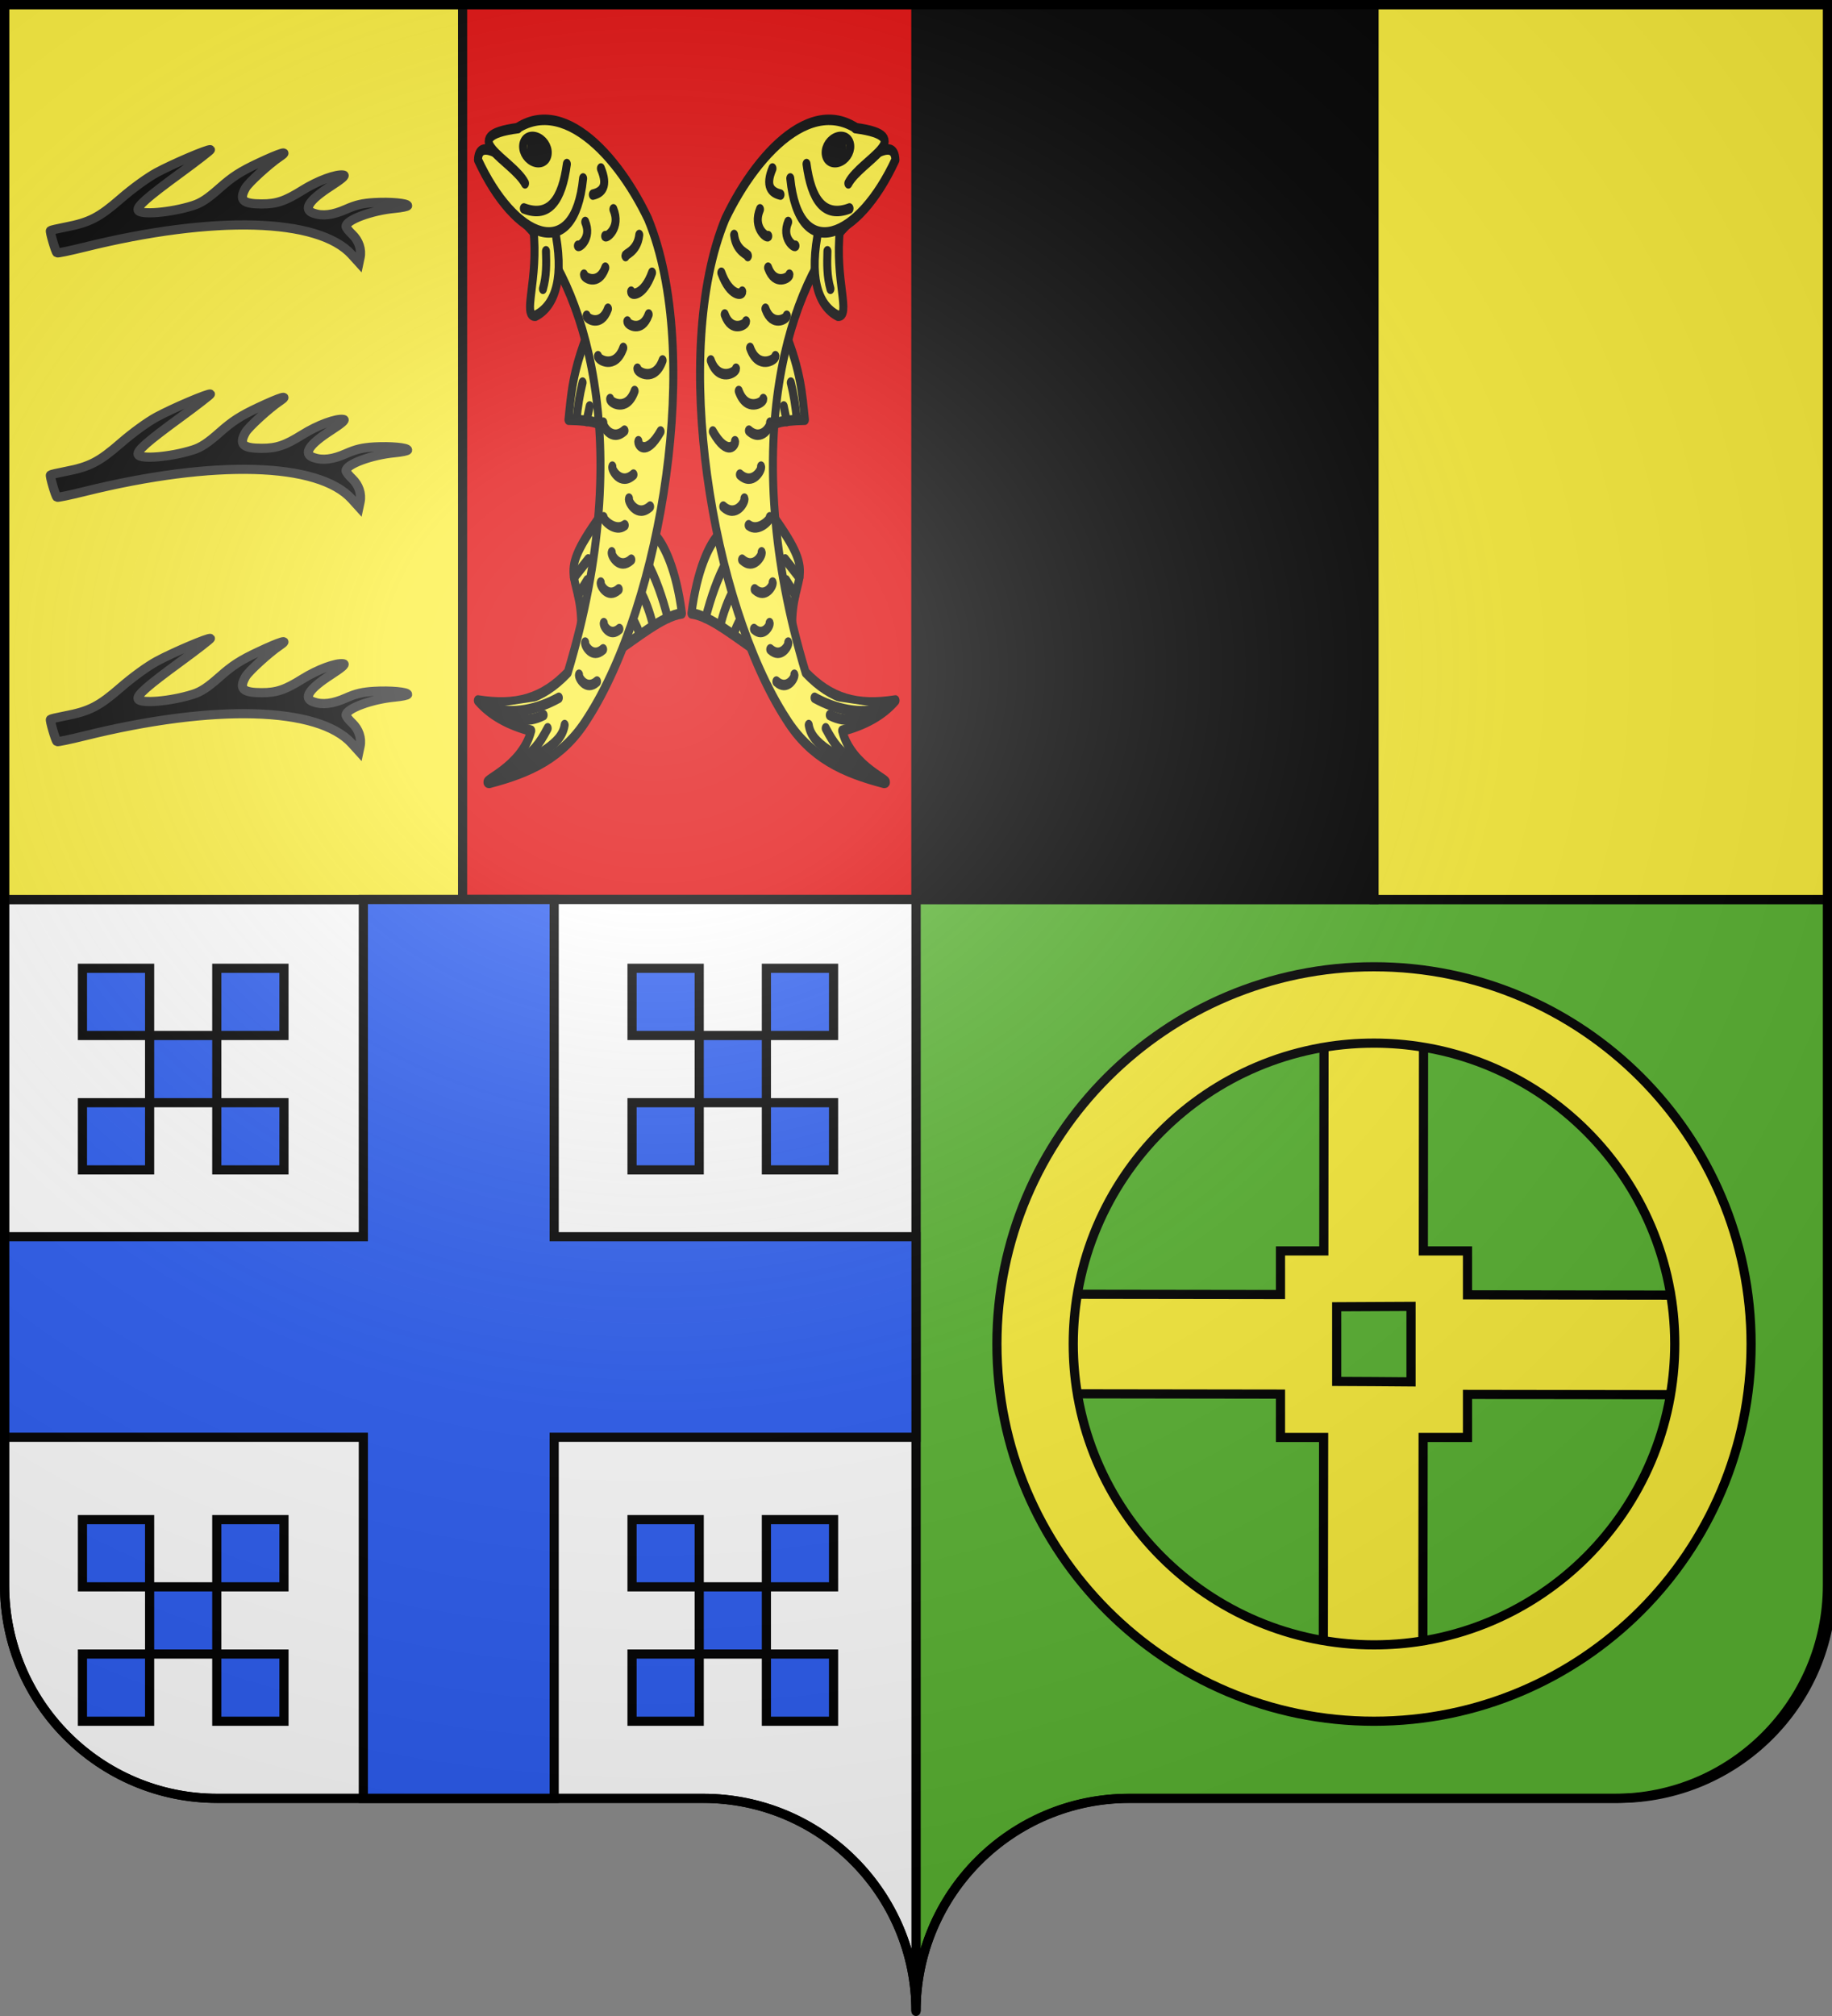 <?xml version="1.0" encoding="UTF-8" standalone="no"?>
<svg
   xmlns:dc="http://purl.org/dc/elements/1.1/"
   xmlns:cc="http://web.resource.org/cc/"
   xmlns:rdf="http://www.w3.org/1999/02/22-rdf-syntax-ns#"
   xmlns:svg="http://www.w3.org/2000/svg"
   xmlns="http://www.w3.org/2000/svg"
   xmlns:xlink="http://www.w3.org/1999/xlink"
   xmlns:sodipodi="http://sodipodi.sourceforge.net/DTD/sodipodi-0.dtd"
   xmlns:inkscape="http://www.inkscape.org/namespaces/inkscape"
   height="660"
   width="600"
   version="1.0"
   id="svg2"
   sodipodi:version="0.32"
   inkscape:version="0.45"
   sodipodi:docname="Blason ville fr Beaucourt (Territoire-de-Belfort).svg"
   sodipodi:docbase="C:\Documents and Settings\Henry SALOME\Mes documents\Mes images\Blasons\SVG\Blasons communes fr"
   inkscape:output_extension="org.inkscape.output.svg.inkscape"
   sodipodi:modified="true">
  <rect width="100%" height="100%" fill="#808080" stroke="none"/>
  <sodipodi:namedview
     inkscape:window-height="708"
     inkscape:window-width="1024"
     inkscape:pageshadow="2"
     inkscape:pageopacity="0.0"
     guidetolerance="10.0"
     gridtolerance="10.0"
     objecttolerance="10.0"
     borderopacity="1.0"
     bordercolor="#666666"
     pagecolor="#ffffff"
     id="base"
     showgrid="false"
     height="660px"
     inkscape:zoom="0.77575758"
     inkscape:cx="300"
     inkscape:cy="330"
     inkscape:window-x="-4"
     inkscape:window-y="-4"
     inkscape:current-layer="layer2"
     showguides="true"
     inkscape:guide-bbox="true">
    <sodipodi:guide
       orientation="horizontal"
       position="3655"
       id="guide2726" />
  </sodipodi:namedview>
  <desc
     id="desc4">Flag of Canton of Valais (Wallis)</desc>
  <defs
     id="defs6">
    <linearGradient
       id="linearGradient2893">
      <stop
         style="stop-color:white;stop-opacity:0.314;"
         offset="0"
         id="stop2895" />
      <stop
         id="stop2897"
         offset="0.19"
         style="stop-color:white;stop-opacity:0.251;" />
      <stop
         style="stop-color:#6b6b6b;stop-opacity:0.125;"
         offset="0.6"
         id="stop2901" />
      <stop
         style="stop-color:black;stop-opacity:0.125;"
         offset="1"
         id="stop2899" />
    </linearGradient>
    <radialGradient
       inkscape:collect="always"
       xlink:href="#linearGradient2893"
       id="radialGradient11919"
       gradientUnits="userSpaceOnUse"
       gradientTransform="matrix(1.551,0,0,1.35,-227.894,-51.264)"
       cx="285.186"
       cy="200.448"
       fx="285.186"
       fy="200.448"
       r="300" />
  </defs>
  <g
     inkscape:groupmode="layer"
     id="layer1"
     inkscape:label="Fond écu"
     style="opacity:1;display:inline"
     sodipodi:insensitive="true">
    <g
       id="g4266">
      <path
         id="path4219"
         d="M 150,1.5 L 150,294.5 L 300,294.5 L 300,1.5 L 150,1.5 z "
         style="fill:#e20909;fill-opacity:1;fill-rule:nonzero;stroke:#000000;stroke-width:3;stroke-linecap:round;stroke-linejoin:round;stroke-miterlimit:4;stroke-dasharray:none;stroke-dashoffset:0;stroke-opacity:1" />
      <path
         id="path4223"
         d="M 300,294.5 C 300,649.167 300,654.627 300,658.5 C 300,619.996 331.366,588.75 370.006,588.75 C 408.646,588.75 491.354,588.75 529.994,588.75 C 568.634,588.75 600,557.504 600,519 L 600,294.5 L 300,294.5 z "
         style="fill:#5ab532;fill-opacity:1;fill-rule:evenodd;stroke:#000000;stroke-width:3;stroke-linecap:butt;stroke-linejoin:miter;stroke-miterlimit:4;stroke-dasharray:none;stroke-opacity:1" />
      <path
         id="path4229"
         d="M 300,1.5 L 300,294.5 L 450,294.5 L 450,1.5 L 300,1.5 z "
         style="opacity:1;fill:#000000;fill-rule:evenodd;stroke:#000000;stroke-width:3;stroke-linecap:butt;stroke-linejoin:miter;stroke-miterlimit:4;stroke-dasharray:none;stroke-opacity:1;display:inline" />
      <path
         id="path4231"
         d="M 1.5,294.5 L 1.5,519 C 1.5,557.504 32.709,588.75 71.156,588.75 C 109.603,588.75 191.897,588.75 230.344,588.75 C 268.791,588.75 300,619.996 300,658.5 L 300,294.5 L 1.5,294.5 z "
         style="opacity:1;fill:#ffffff;fill-rule:evenodd;stroke:#000000;stroke-width:3;stroke-linecap:butt;stroke-linejoin:miter;stroke-miterlimit:4;stroke-dasharray:none;stroke-opacity:1;display:inline" />
      <path
         id="rect4243"
         d="M 450,1.5 L 450,294.5 L 600,294.5 L 600,1.5 L 450,1.5 z "
         style="fill:#fcef3c;fill-opacity:1;stroke:#000000;stroke-width:3;stroke-miterlimit:4;stroke-dasharray:none;stroke-opacity:1" />
      <path
         id="rect4254"
         d="M 1.5,1.5 L 1.5,294.5 L 151.5,294.5 L 151.5,1.5 L 1.5,1.5 z "
         style="opacity:1;fill:#fcef3c;fill-opacity:1;stroke:#000000;stroke-width:3;stroke-miterlimit:4;stroke-dasharray:none;stroke-opacity:1;display:inline" />
    </g>
  </g>
  <g
     inkscape:groupmode="layer"
     id="layer2"
     inkscape:label="Meubles"
     style="opacity:1;display:inline"
     sodipodi:insensitive="true">
    <g
       id="g5509">
      <g
         transform="translate(0,7.5)"
         id="g2372">
        <path
           style="opacity:1;fill:#000000;stroke:#313131;stroke-width:3;stroke-miterlimit:4;stroke-dasharray:none;stroke-opacity:1;display:inline"
           d="M 115.208,75.895 C 104.293,63.852 70.156,62.89 27.628,73.427 C 22.868,74.606 18.833,75.442 18.661,75.284 C 18.15,74.813 16.236,68.256 16.531,67.984 C 16.68,67.847 18.883,67.335 21.426,66.847 C 29.322,65.332 32.43,63.733 39.586,57.507 C 43.382,54.204 48.31,50.627 51.291,49.011 C 56.606,46.13 68.439,41.1 68.901,41.525 C 69.044,41.658 64.467,45.201 58.729,49.4 C 48.153,57.138 44.813,60.087 45.247,61.303 C 45.839,62.965 55.841,62.13 63.178,59.807 C 65.861,58.958 67.953,57.584 71.98,54.026 C 76.183,50.313 78.744,48.661 84.519,45.943 C 91.943,42.448 95.039,41.537 91.556,43.872 C 88.172,46.141 81.384,52.334 80.436,54.017 C 78.191,58.003 79.453,59.262 85.704,59.272 C 90.587,59.279 93.377,58.34 99.065,54.776 C 104.03,51.665 110.167,49.403 112.515,49.819 C 113.265,49.952 111.911,51.129 108.406,53.389 C 101.138,58.076 99.196,61.08 102.654,62.29 C 105.629,63.331 108.999,62.924 113.341,60.998 C 116.572,59.566 118.745,59.055 122.561,58.83 C 127.856,58.518 133.5,59.037 133.5,59.836 C 133.5,60.099 131.605,60.493 129.288,60.712 C 121.61,61.436 113.341,64.504 113.341,66.629 C 113.341,67.001 114.242,68.16 115.342,69.206 C 117.509,71.263 118.491,74.158 117.925,76.821 L 117.568,78.5 L 115.208,75.895 z "
           id="path2390"
           sodipodi:nodetypes="csssssssssssssssssssssssssccc" />
        <path
           style="opacity:1;fill:#000000;stroke:#313131;stroke-width:3;stroke-miterlimit:4;stroke-dasharray:none;stroke-opacity:1;display:inline"
           d="M 115.208,155.895 C 104.293,143.852 70.156,142.89 27.628,153.427 C 22.868,154.606 18.833,155.442 18.661,155.284 C 18.15,154.813 16.236,148.256 16.531,147.984 C 16.68,147.847 18.883,147.335 21.426,146.847 C 29.322,145.332 32.43,143.733 39.586,137.507 C 43.382,134.204 48.31,130.627 51.291,129.011 C 56.606,126.13 68.439,121.1 68.901,121.525 C 69.044,121.658 64.467,125.201 58.729,129.4 C 48.153,137.138 44.813,140.087 45.247,141.303 C 45.839,142.965 55.841,142.13 63.178,139.807 C 65.861,138.958 67.953,137.584 71.98,134.026 C 76.183,130.313 78.744,128.661 84.519,125.943 C 91.943,122.448 95.039,121.537 91.556,123.872 C 88.172,126.141 81.384,132.334 80.436,134.017 C 78.191,138.003 79.453,139.262 85.704,139.272 C 90.587,139.279 93.377,138.34 99.065,134.776 C 104.029,131.665 110.167,129.403 112.515,129.819 C 113.265,129.952 111.911,131.129 108.406,133.389 C 101.138,138.076 99.196,141.08 102.654,142.29 C 105.629,143.331 108.999,142.924 113.341,140.998 C 116.572,139.566 118.745,139.055 122.561,138.83 C 127.856,138.518 133.5,139.037 133.5,139.836 C 133.5,140.099 131.605,140.493 129.288,140.712 C 121.61,141.436 113.341,144.504 113.341,146.629 C 113.341,147.001 114.242,148.16 115.342,149.206 C 117.509,151.263 118.491,154.158 117.925,156.821 L 117.568,158.5 L 115.208,155.895 z "
           id="path2368"
           sodipodi:nodetypes="csssssssssssssssssssssssssccc" />
        <path
           style="opacity:1;fill:#000000;stroke:#313131;stroke-width:3;stroke-miterlimit:4;stroke-dasharray:none;stroke-opacity:1;display:inline"
           d="M 115.208,235.895 C 104.293,223.852 70.156,222.89 27.628,233.427 C 22.868,234.606 18.833,235.442 18.661,235.284 C 18.15,234.813 16.236,228.256 16.531,227.984 C 16.68,227.847 18.883,227.335 21.426,226.847 C 29.322,225.332 32.43,223.733 39.586,217.507 C 43.382,214.204 48.31,210.627 51.291,209.011 C 56.606,206.13 68.439,201.1 68.901,201.525 C 69.044,201.658 64.467,205.201 58.729,209.4 C 48.153,217.138 44.813,220.087 45.247,221.303 C 45.839,222.965 55.841,222.13 63.178,219.807 C 65.861,218.958 67.953,217.584 71.98,214.026 C 76.183,210.313 78.744,208.661 84.519,205.943 C 91.943,202.448 95.039,201.537 91.556,203.872 C 88.172,206.141 81.384,212.334 80.436,214.017 C 78.191,218.003 79.453,219.262 85.704,219.272 C 90.587,219.279 93.377,218.34 99.065,214.776 C 104.03,211.665 110.167,209.403 112.515,209.819 C 113.265,209.952 111.911,211.129 108.406,213.389 C 101.138,218.076 99.196,221.08 102.654,222.29 C 105.629,223.331 108.999,222.924 113.341,220.998 C 116.572,219.566 118.745,219.055 122.561,218.83 C 127.856,218.518 133.5,219.037 133.5,219.836 C 133.5,220.099 131.605,220.493 129.288,220.712 C 121.61,221.436 113.341,224.504 113.341,226.629 C 113.341,227.001 114.242,228.16 115.342,229.206 C 117.509,231.263 118.491,234.158 117.925,236.821 L 117.568,238.5 L 115.208,235.895 z "
           id="path2370"
           sodipodi:nodetypes="csssssssssssssssssssssssssccc" />
      </g>
      <g
         transform="matrix(0.997,0,0,1.31,-2.872,-46.128)"
         id="g3904">
        <g
           style="opacity:1"
           id="g8743"
           transform="matrix(0.778,0,0,0.778,465.466,-332.991)">
          <g
             transform="matrix(0.927,-0.375,0.375,0.927,-296.196,-46.092)"
             id="g6962">
            <path
               id="path18753"
               style="opacity:1;fill:#fcef3c;fill-opacity:1;fill-rule:evenodd;stroke:#000000;stroke-width:3.375;stroke-linecap:round;stroke-linejoin:round;stroke-miterlimit:4;stroke-dasharray:none;stroke-opacity:1"
               d="M -231.014,645.588 C -219.786,674.093 -231.711,663.415 -238.306,686.024" />
            <path
               id="path18783"
               style="opacity:1;fill:#fcef3c;fill-opacity:1;fill-rule:evenodd;stroke:#000000;stroke-width:3.375;stroke-linecap:round;stroke-linejoin:round;stroke-miterlimit:4;stroke-dasharray:none;stroke-opacity:1"
               d="M -231.44,660.488 L -228.034,668.151" />
            <path
               id="path18785"
               style="opacity:1;fill:#fcef3c;fill-opacity:1;fill-rule:evenodd;stroke:#000000;stroke-width:3.375;stroke-linecap:round;stroke-linejoin:round;stroke-miterlimit:4;stroke-dasharray:none;stroke-opacity:1"
               d="M -233.569,666.874 L -231.773,672.656" />
          </g>
          <g
             transform="translate(-43.287,-21.321)"
             id="g6951">
            <path
               id="path18755"
               style="opacity:1;fill:#fcef3c;fill-opacity:1;fill-rule:evenodd;stroke:#000000;stroke-width:3.375;stroke-linecap:round;stroke-linejoin:round;stroke-miterlimit:4;stroke-dasharray:none;stroke-opacity:1"
               d="M -219.745,601.383 C -213.122,613.918 -212.549,621.279 -211.431,629.411 C -222.376,629.582 -225.082,630.669 -225.906,631.965" />
            <path
               id="path18779"
               style="opacity:1;fill:#fcef3c;fill-opacity:1;fill-rule:evenodd;stroke:#000000;stroke-width:3.375;stroke-linecap:round;stroke-linejoin:round;stroke-miterlimit:4;stroke-dasharray:none;stroke-opacity:1"
               d="M -217.391,617.491 C -216.199,621.123 -215.37,625.119 -214.837,629.411" />
            <path
               id="path18781"
               style="opacity:1;fill:#fcef3c;fill-opacity:1;fill-rule:evenodd;stroke:#000000;stroke-width:3.375;stroke-linecap:round;stroke-linejoin:round;stroke-miterlimit:4;stroke-dasharray:none;stroke-opacity:1"
               d="M -220.371,625.154 L -219.094,629.837" />
          </g>
          <g
             id="g6956">
            <path
               id="path18747"
               style="opacity:1;fill:#fcef3c;fill-opacity:1;fill-rule:evenodd;stroke:#000000;stroke-width:3.375;stroke-linecap:round;stroke-linejoin:round;stroke-miterlimit:4;stroke-dasharray:none;stroke-opacity:1"
               d="M -291.584,645.41 C -295.157,648.371 -300.227,656.16 -302.622,670.301 C -294.46,671.151 -283.726,678.165 -274.154,682.888" />
            <path
               id="path18771"
               style="opacity:1;fill:#fcef3c;fill-opacity:1;fill-rule:evenodd;stroke:#000000;stroke-width:3.375;stroke-linecap:round;stroke-linejoin:round;stroke-miterlimit:4;stroke-dasharray:none;stroke-opacity:1"
               d="M -296.657,671.754 C -294.397,665.145 -291.67,659.125 -288.115,654.148" />
            <path
               id="path18773"
               style="opacity:1;fill:#fcef3c;fill-opacity:1;fill-rule:evenodd;stroke:#000000;stroke-width:3.375;stroke-linecap:round;stroke-linejoin:round;stroke-miterlimit:4;stroke-dasharray:none;stroke-opacity:1"
               d="M -290.461,674.293 C -289.181,670.087 -287.264,666.14 -284.912,662.949" />
            <path
               id="path18775"
               style="opacity:1;fill:#fcef3c;fill-opacity:1;fill-rule:evenodd;stroke:#000000;stroke-width:3.375;stroke-linecap:round;stroke-linejoin:round;stroke-miterlimit:4;stroke-dasharray:none;stroke-opacity:1"
               d="M -284.798,676.952 C -283.441,674.039 -282.246,672.538 -281.054,671.058" />
          </g>
          <path
             sodipodi:nodetypes="cccccccc"
             d="M -226.061,519.237 C -247.415,500.171 -274.157,520.977 -288.302,543.531 C -311.552,586.305 -294.105,667.176 -262.619,704.218 C -252.521,716.526 -238.636,721.324 -221.307,724.753 C -216.48,724.5 -234.636,720.485 -238.998,707.988 C -229.093,706.019 -221.618,702.792 -216.465,698.277 C -232.558,700.205 -243.616,697.914 -254.418,689.302 C -283.866,614.935 -260.626,563.438 -236.714,545.159"
             style="opacity:1;fill:#fcef3c;fill-opacity:1;fill-rule:evenodd;stroke:#000000;stroke-width:3.375;stroke-linecap:round;stroke-linejoin:round;stroke-miterlimit:4;stroke-dasharray:none;stroke-opacity:1"
             id="path18741" />
          <path
             sodipodi:nodetypes="ccc"
             d="M -248.811,546.578 C -253.022,561.708 -249.559,571.364 -240.802,574.696 C -234.975,575.027 -242.258,563.219 -239.905,546.841"
             style="opacity:1;fill:#fcef3c;fill-opacity:1;fill-rule:evenodd;stroke:#000000;stroke-width:3.375;stroke-linecap:round;stroke-linejoin:round;stroke-miterlimit:4;stroke-dasharray:none;stroke-opacity:1"
             id="path18743" />
          <path
             sodipodi:nodetypes="ccc"
             d="M -260.898,530.588 C -257.239,558.186 -232.128,550.345 -216.507,524.624 C -216.838,517.81 -226.238,523.305 -229.16,524.561"
             style="opacity:1;fill:#fcef3c;fill-opacity:1;fill-rule:evenodd;stroke:#000000;stroke-width:3.375;stroke-linecap:round;stroke-linejoin:round;stroke-miterlimit:4;stroke-dasharray:none;stroke-opacity:1"
             id="path18745" />
          <path
             d="M -254.036,525.979 C -252.011,537.392 -246.7,543.366 -235.884,540.225"
             style="opacity:1;fill:#fcef3c;fill-opacity:1;fill-rule:evenodd;stroke:#000000;stroke-width:3.375;stroke-linecap:round;stroke-linejoin:round;stroke-miterlimit:4;stroke-dasharray:none;stroke-opacity:1"
             id="path18749" />
          <path
             sodipodi:nodetypes="cc"
             d="M -236.386,532.163 C -231.228,524.649 -206.379,517.13 -233.488,514.411"
             style="opacity:1;fill:#fcef3c;fill-opacity:1;fill-rule:evenodd;stroke:#000000;stroke-width:3.375;stroke-linecap:round;stroke-linejoin:round;stroke-miterlimit:4;stroke-dasharray:none;stroke-opacity:1"
             id="path18751" />
          <path
             d="M -245.774,523.329 C -244.989,525.274 -242.112,525.945 -239.349,524.828 C -236.586,523.712 -234.983,521.231 -235.768,519.287 C -236.554,517.343 -239.431,516.671 -242.194,517.788 C -244.957,518.904 -246.56,521.385 -245.774,523.329 z "
             style="opacity:1;fill:#fcef3c;fill-opacity:1;stroke:#000000;stroke-width:3.375;stroke-linecap:round;stroke-linejoin:round;stroke-miterlimit:4;stroke-dasharray:none;stroke-opacity:1"
             id="path18757" />
          <path
             d="M -243.774,521.832 C -243.382,522.802 -242.202,523.287 -240.991,522.975 C -239.78,522.664 -238.896,521.648 -238.906,520.58 C -238.917,519.512 -239.818,518.708 -241.033,518.683 C -242.247,518.658 -243.415,519.42 -243.787,520.48 L -241.405,520.876 L -243.774,521.832 z "
             style="opacity:1;fill:#fcef3c;fill-opacity:1;stroke:#000000;stroke-width:3.375;stroke-linecap:round;stroke-linejoin:round;stroke-miterlimit:4;stroke-dasharray:none;stroke-opacity:1"
             id="path18759" />
          <path
             sodipodi:nodetypes="cc"
             d="M -228.46,722.163 C -241.232,715.541 -251.715,712.845 -253.107,706.17"
             style="opacity:1;fill:#fcef3c;fill-opacity:1;fill-rule:evenodd;stroke:#000000;stroke-width:3.375;stroke-linecap:round;stroke-linejoin:round;stroke-miterlimit:4;stroke-dasharray:none;stroke-opacity:1"
             id="path18765" />
          <path
             sodipodi:nodetypes="cc"
             d="M -221.322,700.767 C -231.601,703.055 -241.976,701.062 -250.648,697.412"
             style="opacity:1;fill:#fcef3c;fill-opacity:1;fill-rule:evenodd;stroke:#000000;stroke-width:3.375;stroke-linecap:round;stroke-linejoin:round;stroke-miterlimit:4;stroke-dasharray:none;stroke-opacity:1"
             id="path18769" />
          <path
             sodipodi:nodetypes="cc"
             d="M -245.22,553.987 C -245.393,558.004 -245.462,562.021 -243.943,566.037"
             style="opacity:1;fill:#fcef3c;fill-opacity:1;fill-rule:evenodd;stroke:#000000;stroke-width:3.375;stroke-linecap:round;stroke-linejoin:round;stroke-miterlimit:4;stroke-dasharray:none;stroke-opacity:1"
             id="path18777" />
          <path
             sodipodi:nodetypes="cc"
             d="M -268.419,527.391 C -271.517,533.044 -269.025,535.08 -265.027,535.786"
             style="opacity:1;fill:#fcef3c;fill-opacity:1;fill-rule:evenodd;stroke:#000000;stroke-width:3.375;stroke-linecap:round;stroke-linejoin:round;stroke-miterlimit:4;stroke-dasharray:none;stroke-opacity:1"
             id="path18787" />
          <path
             d="M -273.693,540.508 C -276.869,546.302 -271.004,549.713 -270.217,549.113"
             style="opacity:1;fill:#fcef3c;fill-opacity:1;fill-rule:evenodd;stroke:#000000;stroke-width:3.375;stroke-linecap:round;stroke-linejoin:round;stroke-miterlimit:4;stroke-dasharray:none;stroke-opacity:1"
             id="path18789" />
          <path
             sodipodi:nodetypes="cc"
             d="M -290.009,560.879 C -286.434,568.45 -281.152,568.208 -281.182,566.954"
             style="opacity:1;fill:#fcef3c;fill-opacity:1;fill-rule:evenodd;stroke:#000000;stroke-width:3.375;stroke-linecap:round;stroke-linejoin:round;stroke-miterlimit:4;stroke-dasharray:none;stroke-opacity:1"
             id="path18793" />
          <path
             d="M -261.797,544.576 C -264.618,549.722 -259.408,552.752 -258.709,552.219"
             style="opacity:1;fill:#fcef3c;fill-opacity:1;fill-rule:evenodd;stroke:#000000;stroke-width:3.375;stroke-linecap:round;stroke-linejoin:round;stroke-miterlimit:4;stroke-dasharray:none;stroke-opacity:1"
             id="path18795" />
          <path
             d="M -270.273,559.254 C -267.452,565.229 -261.245,562.489 -261.268,561.5"
             style="opacity:1;fill:#fcef3c;fill-opacity:1;fill-rule:evenodd;stroke:#000000;stroke-width:3.375;stroke-linecap:round;stroke-linejoin:round;stroke-miterlimit:4;stroke-dasharray:none;stroke-opacity:1"
             id="path18797" />
          <path
             d="M -288.578,574.294 C -285.757,580.268 -279.55,577.528 -279.573,576.539"
             style="opacity:1;fill:#fcef3c;fill-opacity:1;fill-rule:evenodd;stroke:#000000;stroke-width:3.375;stroke-linecap:round;stroke-linejoin:round;stroke-miterlimit:4;stroke-dasharray:none;stroke-opacity:1"
             id="path18799" />
          <path
             d="M -271.394,572.456 C -268.573,578.431 -262.366,575.691 -262.389,574.702"
             style="opacity:1;fill:#fcef3c;fill-opacity:1;fill-rule:evenodd;stroke:#000000;stroke-width:3.375;stroke-linecap:round;stroke-linejoin:round;stroke-miterlimit:4;stroke-dasharray:none;stroke-opacity:1"
             id="path18801" />
          <path
             sodipodi:nodetypes="cc"
             d="M -284.607,548.755 C -283.769,554.292 -278.144,554.986 -278.833,555.523"
             style="opacity:1;fill:#fcef3c;fill-opacity:1;fill-rule:evenodd;stroke:#000000;stroke-width:3.375;stroke-linecap:round;stroke-linejoin:round;stroke-miterlimit:4;stroke-dasharray:none;stroke-opacity:1"
             id="path18803" />
          <path
             d="M -294.463,589.048 C -291.128,596.112 -283.79,592.872 -283.818,591.702"
             style="opacity:1;fill:#fcef3c;fill-opacity:1;fill-rule:evenodd;stroke:#000000;stroke-width:3.375;stroke-linecap:round;stroke-linejoin:round;stroke-miterlimit:4;stroke-dasharray:none;stroke-opacity:1"
             id="path18805" />
          <path
             d="M -277.864,585.027 C -274.518,592.115 -267.155,588.864 -267.182,587.691"
             style="opacity:1;fill:#fcef3c;fill-opacity:1;fill-rule:evenodd;stroke:#000000;stroke-width:3.375;stroke-linecap:round;stroke-linejoin:round;stroke-miterlimit:4;stroke-dasharray:none;stroke-opacity:1"
             id="path18807" />
          <path
             d="M -282.653,598.874 C -279.412,605.739 -272.281,602.591 -272.307,601.454"
             style="opacity:1;fill:#fcef3c;fill-opacity:1;fill-rule:evenodd;stroke:#000000;stroke-width:3.375;stroke-linecap:round;stroke-linejoin:round;stroke-miterlimit:4;stroke-dasharray:none;stroke-opacity:1"
             id="path18809" />
          <path
             sodipodi:nodetypes="cc"
             d="M -293.608,611.871 C -287.267,620.34 -283.714,615.89 -284.253,615.004"
             style="opacity:1;fill:#fcef3c;fill-opacity:1;fill-rule:evenodd;stroke:#000000;stroke-width:3.375;stroke-linecap:round;stroke-linejoin:round;stroke-miterlimit:4;stroke-dasharray:none;stroke-opacity:1"
             id="path18811" />
          <path
             d="M -278.367,611.603 C -272.937,615.367 -268.931,609.89 -269.446,609.045"
             style="opacity:1;fill:#fcef3c;fill-opacity:1;fill-rule:evenodd;stroke:#000000;stroke-width:3.375;stroke-linecap:round;stroke-linejoin:round;stroke-miterlimit:4;stroke-dasharray:none;stroke-opacity:1"
             id="path18813" />
          <path
             d="M -282.169,625.718 C -276.739,629.482 -272.734,624.005 -273.248,623.16"
             style="opacity:1;fill:#fcef3c;fill-opacity:1;fill-rule:evenodd;stroke:#000000;stroke-width:3.375;stroke-linecap:round;stroke-linejoin:round;stroke-miterlimit:4;stroke-dasharray:none;stroke-opacity:1"
             id="path18815" />
          <path
             sodipodi:nodetypes="cc"
             d="M -289.193,635.994 C -283.763,639.758 -279.758,634.281 -280.272,633.436"
             style="opacity:1;fill:#fcef3c;fill-opacity:1;fill-rule:evenodd;stroke:#000000;stroke-width:3.375;stroke-linecap:round;stroke-linejoin:round;stroke-miterlimit:4;stroke-dasharray:none;stroke-opacity:1"
             id="path18817" />
          <path
             sodipodi:nodetypes="cc"
             d="M -278.483,641.984 C -274.453,644.347 -269.176,640.142 -269.562,639.426"
             style="opacity:1;fill:#fcef3c;fill-opacity:1;fill-rule:evenodd;stroke:#000000;stroke-width:3.375;stroke-linecap:round;stroke-linejoin:round;stroke-miterlimit:4;stroke-dasharray:none;stroke-opacity:1"
             id="path18819" />
          <path
             sodipodi:nodetypes="cc"
             d="M -281.25,653.054 C -276.224,656.537 -272.517,651.469 -272.994,650.686"
             style="opacity:1;fill:#fcef3c;fill-opacity:1;fill-rule:evenodd;stroke:#000000;stroke-width:3.375;stroke-linecap:round;stroke-linejoin:round;stroke-miterlimit:4;stroke-dasharray:none;stroke-opacity:1"
             id="path18821" />
          <path
             d="M -275.939,662.576 C -271.318,665.779 -267.91,661.118 -268.348,660.399"
             style="opacity:1;fill:#fcef3c;fill-opacity:1;fill-rule:evenodd;stroke:#000000;stroke-width:3.375;stroke-linecap:round;stroke-linejoin:round;stroke-miterlimit:4;stroke-dasharray:none;stroke-opacity:1"
             id="path18823" />
          <path
             d="M -276.23,675.325 C -272.215,678.108 -269.254,674.059 -269.635,673.434"
             style="opacity:1;fill:#fcef3c;fill-opacity:1;fill-rule:evenodd;stroke:#000000;stroke-width:3.375;stroke-linecap:round;stroke-linejoin:round;stroke-miterlimit:4;stroke-dasharray:none;stroke-opacity:1"
             id="path18825" />
          <path
             sodipodi:nodetypes="cc"
             id="path6967"
             d="M -244.219,702.964 C -237.016,705.716 -231.27,704.258 -225.159,701.672"
             style="fill:none;fill-rule:evenodd;stroke:#000000;stroke-width:3.375;stroke-linecap:round;stroke-linejoin:round;stroke-miterlimit:4;stroke-dasharray:none;stroke-opacity:1" />
          <path
             sodipodi:nodetypes="cc"
             d="M -232.864,718.441 C -239.939,714.811 -242.048,712.719 -245.942,707.212"
             style="opacity:1;fill:#fcef3c;fill-opacity:1;fill-rule:evenodd;stroke:#000000;stroke-width:3.375;stroke-linecap:round;stroke-linejoin:round;stroke-miterlimit:4;stroke-dasharray:none;stroke-opacity:1"
             id="path18763" />
          <path
             d="M -269.354,681.853 C -264.733,685.056 -261.324,680.395 -261.762,679.676"
             style="opacity:1;fill:#fcef3c;fill-opacity:1;fill-rule:evenodd;stroke:#000000;stroke-width:3.375;stroke-linecap:round;stroke-linejoin:round;stroke-miterlimit:4;stroke-dasharray:none;stroke-opacity:1;display:inline"
             id="path8739" />
          <path
             d="M -266.77,692.19 C -262.149,695.393 -258.74,690.733 -259.178,690.013"
             style="opacity:1;fill:#fcef3c;fill-opacity:1;fill-rule:evenodd;stroke:#000000;stroke-width:3.375;stroke-linecap:round;stroke-linejoin:round;stroke-miterlimit:4;stroke-dasharray:none;stroke-opacity:1;display:inline"
             id="path8741" />
        </g>
        <g
           style="opacity:1;display:inline"
           id="g8791"
           transform="matrix(-0.778,0,0,0.778,-8.551,-332.991)">
          <g
             transform="matrix(0.927,-0.375,0.375,0.927,-296.196,-46.092)"
             id="g8793">
            <path
               id="path8795"
               style="opacity:1;fill:#fcef3c;fill-opacity:1;fill-rule:evenodd;stroke:#000000;stroke-width:3.375;stroke-linecap:round;stroke-linejoin:round;stroke-miterlimit:4;stroke-dasharray:none;stroke-opacity:1"
               d="M -231.014,645.588 C -219.786,674.093 -231.711,663.415 -238.306,686.024" />
            <path
               id="path8797"
               style="opacity:1;fill:#fcef3c;fill-opacity:1;fill-rule:evenodd;stroke:#000000;stroke-width:3.375;stroke-linecap:round;stroke-linejoin:round;stroke-miterlimit:4;stroke-dasharray:none;stroke-opacity:1"
               d="M -231.44,660.488 L -228.034,668.151" />
            <path
               id="path8799"
               style="opacity:1;fill:#fcef3c;fill-opacity:1;fill-rule:evenodd;stroke:#000000;stroke-width:3.375;stroke-linecap:round;stroke-linejoin:round;stroke-miterlimit:4;stroke-dasharray:none;stroke-opacity:1"
               d="M -233.569,666.874 L -231.773,672.656" />
          </g>
          <g
             transform="translate(-43.287,-21.321)"
             id="g8801">
            <path
               id="path8803"
               style="opacity:1;fill:#fcef3c;fill-opacity:1;fill-rule:evenodd;stroke:#000000;stroke-width:3.375;stroke-linecap:round;stroke-linejoin:round;stroke-miterlimit:4;stroke-dasharray:none;stroke-opacity:1"
               d="M -219.745,601.383 C -213.122,613.918 -212.549,621.279 -211.431,629.411 C -222.376,629.582 -225.082,630.669 -225.906,631.965" />
            <path
               id="path8805"
               style="opacity:1;fill:#fcef3c;fill-opacity:1;fill-rule:evenodd;stroke:#000000;stroke-width:3.375;stroke-linecap:round;stroke-linejoin:round;stroke-miterlimit:4;stroke-dasharray:none;stroke-opacity:1"
               d="M -217.391,617.491 C -216.199,621.123 -215.37,625.119 -214.837,629.411" />
            <path
               id="path8807"
               style="opacity:1;fill:#fcef3c;fill-opacity:1;fill-rule:evenodd;stroke:#000000;stroke-width:3.375;stroke-linecap:round;stroke-linejoin:round;stroke-miterlimit:4;stroke-dasharray:none;stroke-opacity:1"
               d="M -220.371,625.154 L -219.094,629.837" />
          </g>
          <g
             id="g8809">
            <path
               id="path8811"
               style="opacity:1;fill:#fcef3c;fill-opacity:1;fill-rule:evenodd;stroke:#000000;stroke-width:3.375;stroke-linecap:round;stroke-linejoin:round;stroke-miterlimit:4;stroke-dasharray:none;stroke-opacity:1"
               d="M -291.584,645.41 C -295.157,648.371 -300.227,656.16 -302.622,670.301 C -294.46,671.151 -283.726,678.165 -274.154,682.888" />
            <path
               id="path8813"
               style="opacity:1;fill:#fcef3c;fill-opacity:1;fill-rule:evenodd;stroke:#000000;stroke-width:3.375;stroke-linecap:round;stroke-linejoin:round;stroke-miterlimit:4;stroke-dasharray:none;stroke-opacity:1"
               d="M -296.657,671.754 C -294.397,665.145 -291.67,659.125 -288.115,654.148" />
            <path
               id="path8815"
               style="opacity:1;fill:#fcef3c;fill-opacity:1;fill-rule:evenodd;stroke:#000000;stroke-width:3.375;stroke-linecap:round;stroke-linejoin:round;stroke-miterlimit:4;stroke-dasharray:none;stroke-opacity:1"
               d="M -290.461,674.293 C -289.181,670.087 -287.264,666.14 -284.912,662.949" />
            <path
               id="path8817"
               style="opacity:1;fill:#fcef3c;fill-opacity:1;fill-rule:evenodd;stroke:#000000;stroke-width:3.375;stroke-linecap:round;stroke-linejoin:round;stroke-miterlimit:4;stroke-dasharray:none;stroke-opacity:1"
               d="M -284.798,676.952 C -283.441,674.039 -282.246,672.538 -281.054,671.058" />
          </g>
          <path
             sodipodi:nodetypes="cccccccc"
             d="M -226.061,519.237 C -247.415,500.171 -274.157,520.977 -288.302,543.531 C -311.552,586.305 -294.105,667.176 -262.619,704.218 C -252.521,716.526 -238.636,721.324 -221.307,724.753 C -216.48,724.5 -234.636,720.485 -238.998,707.988 C -229.093,706.019 -221.618,702.792 -216.465,698.277 C -232.558,700.205 -243.616,697.914 -254.418,689.302 C -283.866,614.935 -260.626,563.438 -236.714,545.159"
             style="opacity:1;fill:#fcef3c;fill-opacity:1;fill-rule:evenodd;stroke:#000000;stroke-width:3.375;stroke-linecap:round;stroke-linejoin:round;stroke-miterlimit:4;stroke-dasharray:none;stroke-opacity:1"
             id="path8819" />
          <path
             sodipodi:nodetypes="ccc"
             d="M -248.811,546.578 C -253.022,561.708 -249.559,571.364 -240.802,574.696 C -234.975,575.027 -242.258,563.219 -239.905,546.841"
             style="opacity:1;fill:#fcef3c;fill-opacity:1;fill-rule:evenodd;stroke:#000000;stroke-width:3.375;stroke-linecap:round;stroke-linejoin:round;stroke-miterlimit:4;stroke-dasharray:none;stroke-opacity:1"
             id="path8821" />
          <path
             sodipodi:nodetypes="ccc"
             d="M -260.898,530.588 C -257.239,558.186 -232.128,550.345 -216.507,524.624 C -216.838,517.81 -226.238,523.305 -229.16,524.561"
             style="opacity:1;fill:#fcef3c;fill-opacity:1;fill-rule:evenodd;stroke:#000000;stroke-width:3.375;stroke-linecap:round;stroke-linejoin:round;stroke-miterlimit:4;stroke-dasharray:none;stroke-opacity:1"
             id="path8823" />
          <path
             d="M -254.036,525.979 C -252.011,537.392 -246.7,543.366 -235.884,540.225"
             style="opacity:1;fill:#fcef3c;fill-opacity:1;fill-rule:evenodd;stroke:#000000;stroke-width:3.375;stroke-linecap:round;stroke-linejoin:round;stroke-miterlimit:4;stroke-dasharray:none;stroke-opacity:1"
             id="path8825" />
          <path
             sodipodi:nodetypes="cc"
             d="M -236.386,532.163 C -231.228,524.649 -206.379,517.13 -233.488,514.411"
             style="opacity:1;fill:#fcef3c;fill-opacity:1;fill-rule:evenodd;stroke:#000000;stroke-width:3.375;stroke-linecap:round;stroke-linejoin:round;stroke-miterlimit:4;stroke-dasharray:none;stroke-opacity:1"
             id="path8827" />
          <path
             d="M -245.774,523.329 C -244.989,525.274 -242.112,525.945 -239.349,524.828 C -236.586,523.712 -234.983,521.231 -235.768,519.287 C -236.554,517.343 -239.431,516.671 -242.194,517.788 C -244.957,518.904 -246.56,521.385 -245.774,523.329 z "
             style="opacity:1;fill:#fcef3c;fill-opacity:1;stroke:#000000;stroke-width:3.375;stroke-linecap:round;stroke-linejoin:round;stroke-miterlimit:4;stroke-dasharray:none;stroke-opacity:1"
             id="path8829" />
          <path
             d="M -243.774,521.832 C -243.382,522.802 -242.202,523.287 -240.991,522.975 C -239.78,522.664 -238.896,521.648 -238.906,520.58 C -238.917,519.512 -239.818,518.708 -241.033,518.683 C -242.247,518.658 -243.415,519.42 -243.787,520.48 L -241.405,520.876 L -243.774,521.832 z "
             style="opacity:1;fill:#fcef3c;fill-opacity:1;stroke:#000000;stroke-width:3.375;stroke-linecap:round;stroke-linejoin:round;stroke-miterlimit:4;stroke-dasharray:none;stroke-opacity:1"
             id="path8831" />
          <path
             sodipodi:nodetypes="cc"
             d="M -228.46,722.163 C -241.232,715.541 -251.715,712.845 -253.107,706.17"
             style="opacity:1;fill:#fcef3c;fill-opacity:1;fill-rule:evenodd;stroke:#000000;stroke-width:3.375;stroke-linecap:round;stroke-linejoin:round;stroke-miterlimit:4;stroke-dasharray:none;stroke-opacity:1"
             id="path8833" />
          <path
             sodipodi:nodetypes="cc"
             d="M -221.322,700.767 C -231.601,703.055 -241.976,701.062 -250.648,697.412"
             style="opacity:1;fill:#fcef3c;fill-opacity:1;fill-rule:evenodd;stroke:#000000;stroke-width:3.375;stroke-linecap:round;stroke-linejoin:round;stroke-miterlimit:4;stroke-dasharray:none;stroke-opacity:1"
             id="path8835" />
          <path
             sodipodi:nodetypes="cc"
             d="M -245.22,553.987 C -245.393,558.004 -245.462,562.021 -243.943,566.037"
             style="opacity:1;fill:#fcef3c;fill-opacity:1;fill-rule:evenodd;stroke:#000000;stroke-width:3.375;stroke-linecap:round;stroke-linejoin:round;stroke-miterlimit:4;stroke-dasharray:none;stroke-opacity:1"
             id="path8837" />
          <path
             sodipodi:nodetypes="cc"
             d="M -268.419,527.391 C -271.517,533.044 -269.025,535.08 -265.027,535.786"
             style="opacity:1;fill:#fcef3c;fill-opacity:1;fill-rule:evenodd;stroke:#000000;stroke-width:3.375;stroke-linecap:round;stroke-linejoin:round;stroke-miterlimit:4;stroke-dasharray:none;stroke-opacity:1"
             id="path8839" />
          <path
             d="M -273.693,540.508 C -276.869,546.302 -271.004,549.713 -270.217,549.113"
             style="opacity:1;fill:#fcef3c;fill-opacity:1;fill-rule:evenodd;stroke:#000000;stroke-width:3.375;stroke-linecap:round;stroke-linejoin:round;stroke-miterlimit:4;stroke-dasharray:none;stroke-opacity:1"
             id="path8841" />
          <path
             sodipodi:nodetypes="cc"
             d="M -290.009,560.879 C -286.434,568.45 -281.152,568.208 -281.182,566.954"
             style="opacity:1;fill:#fcef3c;fill-opacity:1;fill-rule:evenodd;stroke:#000000;stroke-width:3.375;stroke-linecap:round;stroke-linejoin:round;stroke-miterlimit:4;stroke-dasharray:none;stroke-opacity:1"
             id="path8843" />
          <path
             d="M -261.797,544.576 C -264.618,549.722 -259.408,552.752 -258.709,552.219"
             style="opacity:1;fill:#fcef3c;fill-opacity:1;fill-rule:evenodd;stroke:#000000;stroke-width:3.375;stroke-linecap:round;stroke-linejoin:round;stroke-miterlimit:4;stroke-dasharray:none;stroke-opacity:1"
             id="path8845" />
          <path
             d="M -270.273,559.254 C -267.452,565.229 -261.245,562.489 -261.268,561.5"
             style="opacity:1;fill:#fcef3c;fill-opacity:1;fill-rule:evenodd;stroke:#000000;stroke-width:3.375;stroke-linecap:round;stroke-linejoin:round;stroke-miterlimit:4;stroke-dasharray:none;stroke-opacity:1"
             id="path8847" />
          <path
             d="M -288.578,574.294 C -285.757,580.268 -279.55,577.528 -279.573,576.539"
             style="opacity:1;fill:#fcef3c;fill-opacity:1;fill-rule:evenodd;stroke:#000000;stroke-width:3.375;stroke-linecap:round;stroke-linejoin:round;stroke-miterlimit:4;stroke-dasharray:none;stroke-opacity:1"
             id="path8849" />
          <path
             d="M -271.394,572.456 C -268.573,578.431 -262.366,575.691 -262.389,574.702"
             style="opacity:1;fill:#fcef3c;fill-opacity:1;fill-rule:evenodd;stroke:#000000;stroke-width:3.375;stroke-linecap:round;stroke-linejoin:round;stroke-miterlimit:4;stroke-dasharray:none;stroke-opacity:1"
             id="path8851" />
          <path
             sodipodi:nodetypes="cc"
             d="M -284.607,548.755 C -283.769,554.292 -278.144,554.986 -278.833,555.523"
             style="opacity:1;fill:#fcef3c;fill-opacity:1;fill-rule:evenodd;stroke:#000000;stroke-width:3.375;stroke-linecap:round;stroke-linejoin:round;stroke-miterlimit:4;stroke-dasharray:none;stroke-opacity:1"
             id="path8853" />
          <path
             d="M -294.463,589.048 C -291.128,596.112 -283.79,592.872 -283.818,591.702"
             style="opacity:1;fill:#fcef3c;fill-opacity:1;fill-rule:evenodd;stroke:#000000;stroke-width:3.375;stroke-linecap:round;stroke-linejoin:round;stroke-miterlimit:4;stroke-dasharray:none;stroke-opacity:1"
             id="path8855" />
          <path
             d="M -277.864,585.027 C -274.518,592.115 -267.155,588.864 -267.182,587.691"
             style="opacity:1;fill:#fcef3c;fill-opacity:1;fill-rule:evenodd;stroke:#000000;stroke-width:3.375;stroke-linecap:round;stroke-linejoin:round;stroke-miterlimit:4;stroke-dasharray:none;stroke-opacity:1"
             id="path8857" />
          <path
             d="M -282.653,598.874 C -279.412,605.739 -272.281,602.591 -272.307,601.454"
             style="opacity:1;fill:#fcef3c;fill-opacity:1;fill-rule:evenodd;stroke:#000000;stroke-width:3.375;stroke-linecap:round;stroke-linejoin:round;stroke-miterlimit:4;stroke-dasharray:none;stroke-opacity:1"
             id="path8859" />
          <path
             sodipodi:nodetypes="cc"
             d="M -293.608,611.871 C -287.267,620.34 -283.714,615.89 -284.253,615.004"
             style="opacity:1;fill:#fcef3c;fill-opacity:1;fill-rule:evenodd;stroke:#000000;stroke-width:3.375;stroke-linecap:round;stroke-linejoin:round;stroke-miterlimit:4;stroke-dasharray:none;stroke-opacity:1"
             id="path8861" />
          <path
             d="M -278.367,611.603 C -272.937,615.367 -268.931,609.89 -269.446,609.045"
             style="opacity:1;fill:#fcef3c;fill-opacity:1;fill-rule:evenodd;stroke:#000000;stroke-width:3.375;stroke-linecap:round;stroke-linejoin:round;stroke-miterlimit:4;stroke-dasharray:none;stroke-opacity:1"
             id="path8863" />
          <path
             d="M -282.169,625.718 C -276.739,629.482 -272.734,624.005 -273.248,623.16"
             style="opacity:1;fill:#fcef3c;fill-opacity:1;fill-rule:evenodd;stroke:#000000;stroke-width:3.375;stroke-linecap:round;stroke-linejoin:round;stroke-miterlimit:4;stroke-dasharray:none;stroke-opacity:1"
             id="path8865" />
          <path
             sodipodi:nodetypes="cc"
             d="M -289.193,635.994 C -283.763,639.758 -279.758,634.281 -280.272,633.436"
             style="opacity:1;fill:#fcef3c;fill-opacity:1;fill-rule:evenodd;stroke:#000000;stroke-width:3.375;stroke-linecap:round;stroke-linejoin:round;stroke-miterlimit:4;stroke-dasharray:none;stroke-opacity:1"
             id="path8867" />
          <path
             sodipodi:nodetypes="cc"
             d="M -278.483,641.984 C -274.453,644.347 -269.176,640.142 -269.562,639.426"
             style="opacity:1;fill:#fcef3c;fill-opacity:1;fill-rule:evenodd;stroke:#000000;stroke-width:3.375;stroke-linecap:round;stroke-linejoin:round;stroke-miterlimit:4;stroke-dasharray:none;stroke-opacity:1"
             id="path8869" />
          <path
             sodipodi:nodetypes="cc"
             d="M -281.25,653.054 C -276.224,656.537 -272.517,651.469 -272.994,650.686"
             style="opacity:1;fill:#fcef3c;fill-opacity:1;fill-rule:evenodd;stroke:#000000;stroke-width:3.375;stroke-linecap:round;stroke-linejoin:round;stroke-miterlimit:4;stroke-dasharray:none;stroke-opacity:1"
             id="path8871" />
          <path
             d="M -275.939,662.576 C -271.318,665.779 -267.91,661.118 -268.348,660.399"
             style="opacity:1;fill:#fcef3c;fill-opacity:1;fill-rule:evenodd;stroke:#000000;stroke-width:3.375;stroke-linecap:round;stroke-linejoin:round;stroke-miterlimit:4;stroke-dasharray:none;stroke-opacity:1"
             id="path8873" />
          <path
             d="M -276.23,675.325 C -272.215,678.108 -269.254,674.059 -269.635,673.434"
             style="opacity:1;fill:#fcef3c;fill-opacity:1;fill-rule:evenodd;stroke:#000000;stroke-width:3.375;stroke-linecap:round;stroke-linejoin:round;stroke-miterlimit:4;stroke-dasharray:none;stroke-opacity:1"
             id="path8875" />
          <path
             sodipodi:nodetypes="cc"
             id="path8877"
             d="M -244.219,702.964 C -237.016,705.716 -231.27,704.258 -225.159,701.672"
             style="fill:none;fill-rule:evenodd;stroke:#000000;stroke-width:3.375;stroke-linecap:round;stroke-linejoin:round;stroke-miterlimit:4;stroke-dasharray:none;stroke-opacity:1" />
          <path
             sodipodi:nodetypes="cc"
             d="M -232.864,718.441 C -239.939,714.811 -242.048,712.719 -245.942,707.212"
             style="opacity:1;fill:#fcef3c;fill-opacity:1;fill-rule:evenodd;stroke:#000000;stroke-width:3.375;stroke-linecap:round;stroke-linejoin:round;stroke-miterlimit:4;stroke-dasharray:none;stroke-opacity:1"
             id="path8879" />
          <path
             d="M -269.354,681.853 C -264.733,685.056 -261.324,680.395 -261.762,679.676"
             style="opacity:1;fill:#fcef3c;fill-opacity:1;fill-rule:evenodd;stroke:#000000;stroke-width:3.375;stroke-linecap:round;stroke-linejoin:round;stroke-miterlimit:4;stroke-dasharray:none;stroke-opacity:1;display:inline"
             id="path8881" />
          <path
             d="M -266.77,692.19 C -262.149,695.393 -258.74,690.733 -259.178,690.013"
             style="opacity:1;fill:#fcef3c;fill-opacity:1;fill-rule:evenodd;stroke:#000000;stroke-width:3.375;stroke-linecap:round;stroke-linejoin:round;stroke-miterlimit:4;stroke-dasharray:none;stroke-opacity:1;display:inline"
             id="path8883" />
        </g>
      </g>
      <g
         id="g5481">
        <path
           style="fill:#2b5df2;fill-opacity:1;fill-rule:evenodd;stroke:#000000;stroke-width:3;stroke-linecap:butt;stroke-linejoin:miter;stroke-miterlimit:4;stroke-dasharray:none;stroke-opacity:1;display:inline"
           d="M 119,294.5 L 119,404.885 L 1.5,404.885 L 1.5,470.531 L 119,470.531 L 119,588.75 L 181.5,588.75 L 181.5,470.531 L 300,470.531 L 300,404.885 L 181.5,404.885 L 181.5,294.5 L 119,294.5 z "
           id="rect4017"
           sodipodi:nodetypes="ccccccccccccc" />
        <g
           id="g5094">
          <g
             transform="translate(2.5,1)"
             id="g5051">
            <path
               style="fill:#2b5df2;fill-opacity:1;stroke:#000000;stroke-width:3;stroke-miterlimit:4;stroke-opacity:1"
               d="M 24.5,496.5 L 46.5,496.5 L 46.5,518.5 L 24.5,518.5 L 24.5,496.5 z "
               id="rect5040" />
            <path
               style="opacity:1;fill:#2b5df2;fill-opacity:1;stroke:#000000;stroke-width:3;stroke-miterlimit:4;stroke-opacity:1;display:inline"
               d="M 68.5,496.5 L 90.5,496.5 L 90.5,518.5 L 68.5,518.5 L 68.5,496.5 z "
               id="path5043" />
            <path
               style="opacity:1;fill:#2b5df2;fill-opacity:1;stroke:#000000;stroke-width:3;stroke-miterlimit:4;stroke-opacity:1;display:inline"
               d="M 46.5,518.5 L 68.5,518.5 L 68.5,540.5 L 46.5,540.5 L 46.5,518.5 z "
               id="path5045" />
            <path
               style="opacity:1;fill:#2b5df2;fill-opacity:1;stroke:#000000;stroke-width:3;stroke-miterlimit:4;stroke-opacity:1;display:inline"
               d="M 24.5,540.5 L 46.5,540.5 L 46.5,562.5 L 24.5,562.5 L 24.5,540.5 z "
               id="path5047" />
            <path
               style="opacity:1;fill:#2b5df2;fill-opacity:1;stroke:#000000;stroke-width:3;stroke-miterlimit:4;stroke-opacity:1;display:inline"
               d="M 68.5,540.5 L 90.5,540.5 L 90.5,562.5 L 68.5,562.5 L 68.5,540.5 z "
               id="path5049" />
          </g>
          <g
             transform="translate(2.5,-179.5)"
             id="g5058"
             style="opacity:1;display:inline">
            <path
               style="fill:#2b5df2;fill-opacity:1;stroke:#000000;stroke-width:3;stroke-miterlimit:4;stroke-opacity:1"
               d="M 24.5,496.5 L 46.5,496.5 L 46.5,518.5 L 24.5,518.5 L 24.5,496.5 z "
               id="path5060" />
            <path
               style="opacity:1;fill:#2b5df2;fill-opacity:1;stroke:#000000;stroke-width:3;stroke-miterlimit:4;stroke-opacity:1;display:inline"
               d="M 68.5,496.5 L 90.5,496.5 L 90.5,518.5 L 68.5,518.5 L 68.5,496.5 z "
               id="path5062" />
            <path
               style="opacity:1;fill:#2b5df2;fill-opacity:1;stroke:#000000;stroke-width:3;stroke-miterlimit:4;stroke-opacity:1;display:inline"
               d="M 46.5,518.5 L 68.5,518.5 L 68.5,540.5 L 46.5,540.5 L 46.5,518.5 z "
               id="path5064" />
            <path
               style="opacity:1;fill:#2b5df2;fill-opacity:1;stroke:#000000;stroke-width:3;stroke-miterlimit:4;stroke-opacity:1;display:inline"
               d="M 24.5,540.5 L 46.5,540.5 L 46.5,562.5 L 24.5,562.5 L 24.5,540.5 z "
               id="path5066" />
            <path
               style="opacity:1;fill:#2b5df2;fill-opacity:1;stroke:#000000;stroke-width:3;stroke-miterlimit:4;stroke-opacity:1;display:inline"
               d="M 68.5,540.5 L 90.5,540.5 L 90.5,562.5 L 68.5,562.5 L 68.5,540.5 z "
               id="path5068" />
          </g>
          <g
             transform="translate(182.5,-179.5)"
             id="g5070"
             style="opacity:1;display:inline">
            <path
               style="fill:#2b5df2;fill-opacity:1;stroke:#000000;stroke-width:3;stroke-miterlimit:4;stroke-opacity:1"
               d="M 24.5,496.5 L 46.5,496.5 L 46.5,518.5 L 24.5,518.5 L 24.5,496.5 z "
               id="path5072" />
            <path
               style="opacity:1;fill:#2b5df2;fill-opacity:1;stroke:#000000;stroke-width:3;stroke-miterlimit:4;stroke-opacity:1;display:inline"
               d="M 68.5,496.5 L 90.5,496.5 L 90.5,518.5 L 68.5,518.5 L 68.5,496.5 z "
               id="path5074" />
            <path
               style="opacity:1;fill:#2b5df2;fill-opacity:1;stroke:#000000;stroke-width:3;stroke-miterlimit:4;stroke-opacity:1;display:inline"
               d="M 46.5,518.5 L 68.5,518.5 L 68.5,540.5 L 46.5,540.5 L 46.5,518.5 z "
               id="path5076" />
            <path
               style="opacity:1;fill:#2b5df2;fill-opacity:1;stroke:#000000;stroke-width:3;stroke-miterlimit:4;stroke-opacity:1;display:inline"
               d="M 24.5,540.5 L 46.5,540.5 L 46.5,562.5 L 24.5,562.5 L 24.5,540.5 z "
               id="path5078" />
            <path
               style="opacity:1;fill:#2b5df2;fill-opacity:1;stroke:#000000;stroke-width:3;stroke-miterlimit:4;stroke-opacity:1;display:inline"
               d="M 68.5,540.5 L 90.5,540.5 L 90.5,562.5 L 68.5,562.5 L 68.5,540.5 z "
               id="path5080" />
          </g>
          <g
             transform="translate(182.5,1)"
             id="g5082"
             style="opacity:1;display:inline">
            <path
               style="fill:#2b5df2;fill-opacity:1;stroke:#000000;stroke-width:3;stroke-miterlimit:4;stroke-opacity:1"
               d="M 24.5,496.5 L 46.5,496.5 L 46.5,518.5 L 24.5,518.5 L 24.5,496.5 z "
               id="path5084" />
            <path
               style="opacity:1;fill:#2b5df2;fill-opacity:1;stroke:#000000;stroke-width:3;stroke-miterlimit:4;stroke-opacity:1;display:inline"
               d="M 68.5,496.5 L 90.5,496.5 L 90.5,518.5 L 68.5,518.5 L 68.5,496.5 z "
               id="path5086" />
            <path
               style="opacity:1;fill:#2b5df2;fill-opacity:1;stroke:#000000;stroke-width:3;stroke-miterlimit:4;stroke-opacity:1;display:inline"
               d="M 46.5,518.5 L 68.5,518.5 L 68.5,540.5 L 46.5,540.5 L 46.5,518.5 z "
               id="path5088" />
            <path
               style="opacity:1;fill:#2b5df2;fill-opacity:1;stroke:#000000;stroke-width:3;stroke-miterlimit:4;stroke-opacity:1;display:inline"
               d="M 24.5,540.5 L 46.5,540.5 L 46.5,562.5 L 24.5,562.5 L 24.5,540.5 z "
               id="path5090" />
            <path
               style="opacity:1;fill:#2b5df2;fill-opacity:1;stroke:#000000;stroke-width:3;stroke-miterlimit:4;stroke-opacity:1;display:inline"
               d="M 68.5,540.5 L 90.5,540.5 L 90.5,562.5 L 68.5,562.5 L 68.5,540.5 z "
               id="path5092" />
          </g>
        </g>
      </g>
      <path
         d="M 450,341.5 C 444.424,341.5 438.949,341.952 433.625,342.844 L 433.562,409.531 L 419.375,409.531 L 419.375,423.812 L 352.844,423.719 C 351.962,429.014 351.5,434.456 351.5,440 C 351.5,445.555 351.959,451.008 352.844,456.312 L 419.375,456.406 L 419.375,470.594 L 433.5,470.594 L 433.406,537.094 C 438.8,538.01 444.346,538.5 450,538.5 C 455.445,538.5 460.794,538.07 466,537.219 L 466.094,470.594 L 480.625,470.594 L 480.625,456.5 L 547.094,456.594 C 548.01,451.2 548.5,445.654 548.5,440 C 548.5,434.555 548.07,429.206 547.219,424 L 480.625,423.906 L 480.625,409.531 L 466.156,409.531 L 466.219,342.844 C 460.943,341.969 455.523,341.5 450,341.5 z M 462.125,427.688 L 462.125,452.406 L 449.969,452.312 L 437.781,452.25 L 437.781,427.812 L 449.969,427.75 L 462.125,427.688 z M 450,316.5 C 381.828,316.5 326.5,371.828 326.5,440 C 326.5,508.172 381.828,563.5 450,563.5 C 518.172,563.5 573.5,508.172 573.5,440 C 573.5,371.828 518.172,316.5 450,316.5 z M 450,341.5 C 504.372,341.5 548.5,385.628 548.5,440 C 548.5,494.372 504.372,538.5 450,538.5 C 395.628,538.5 351.5,494.372 351.5,440 C 351.5,385.628 395.628,341.5 450,341.5 z "
         style="fill:#fcef3c;fill-opacity:1;fill-rule:nonzero;stroke:#000000;stroke-width:3;stroke-linecap:butt;stroke-linejoin:miter;stroke-miterlimit:4;stroke-dashoffset:0;stroke-opacity:1;display:inline"
         id="path4572" />
    </g>
  </g>
  <g
     inkscape:groupmode="layer"
     id="layer3"
     inkscape:label="Reflet final"
     sodipodi:insensitive="true"
     style="display:inline">
    <path
       id="path2875"
       style="fill:url(#radialGradient11919);fill-opacity:1;fill-rule:evenodd;stroke:none;stroke-width:3;stroke-linecap:butt;stroke-linejoin:miter;stroke-miterlimit:4;stroke-dasharray:none;stroke-opacity:1"
       d="M 1.5,1.5 L 1.5,518.991 C 1.5,557.496 32.703,588.746 71.15,588.746 C 109.597,588.746 191.903,588.746 230.35,588.746 C 268.797,588.745 300,619.996 300,658.5 C 300,619.996 331.203,588.746 369.65,588.746 C 408.097,588.745 490.403,588.746 528.85,588.746 C 567.297,588.746 598.5,557.496 598.5,518.991 L 598.5,1.5 L 1.5,1.5 z " />
  </g>
  <g
     inkscape:groupmode="layer"
     id="layer4"
     inkscape:label="Contour final"
     style="display:inline"
     sodipodi:insensitive="true">
    <path
       id="path1572"
       style="fill:none;fill-opacity:1;fill-rule:nonzero;stroke:#000000;stroke-width:3;stroke-linecap:round;stroke-linejoin:round;stroke-miterlimit:4;stroke-dasharray:none;stroke-dashoffset:0;stroke-opacity:1"
       d="M 300,658.5 C 300,619.996 331.203,588.746 369.65,588.746 C 408.097,588.746 490.403,588.746 528.85,588.746 C 567.297,588.746 598.5,557.497 598.5,518.993 L 598.5,1.5 L 1.5,1.5 L 1.5,518.993 C 1.5,557.497 32.703,588.746 71.15,588.746 C 109.597,588.746 191.903,588.746 230.35,588.746 C 268.797,588.746 300,619.996 300,658.5 z "
       sodipodi:nodetypes="cssccccssc" />
  </g>
</svg>
